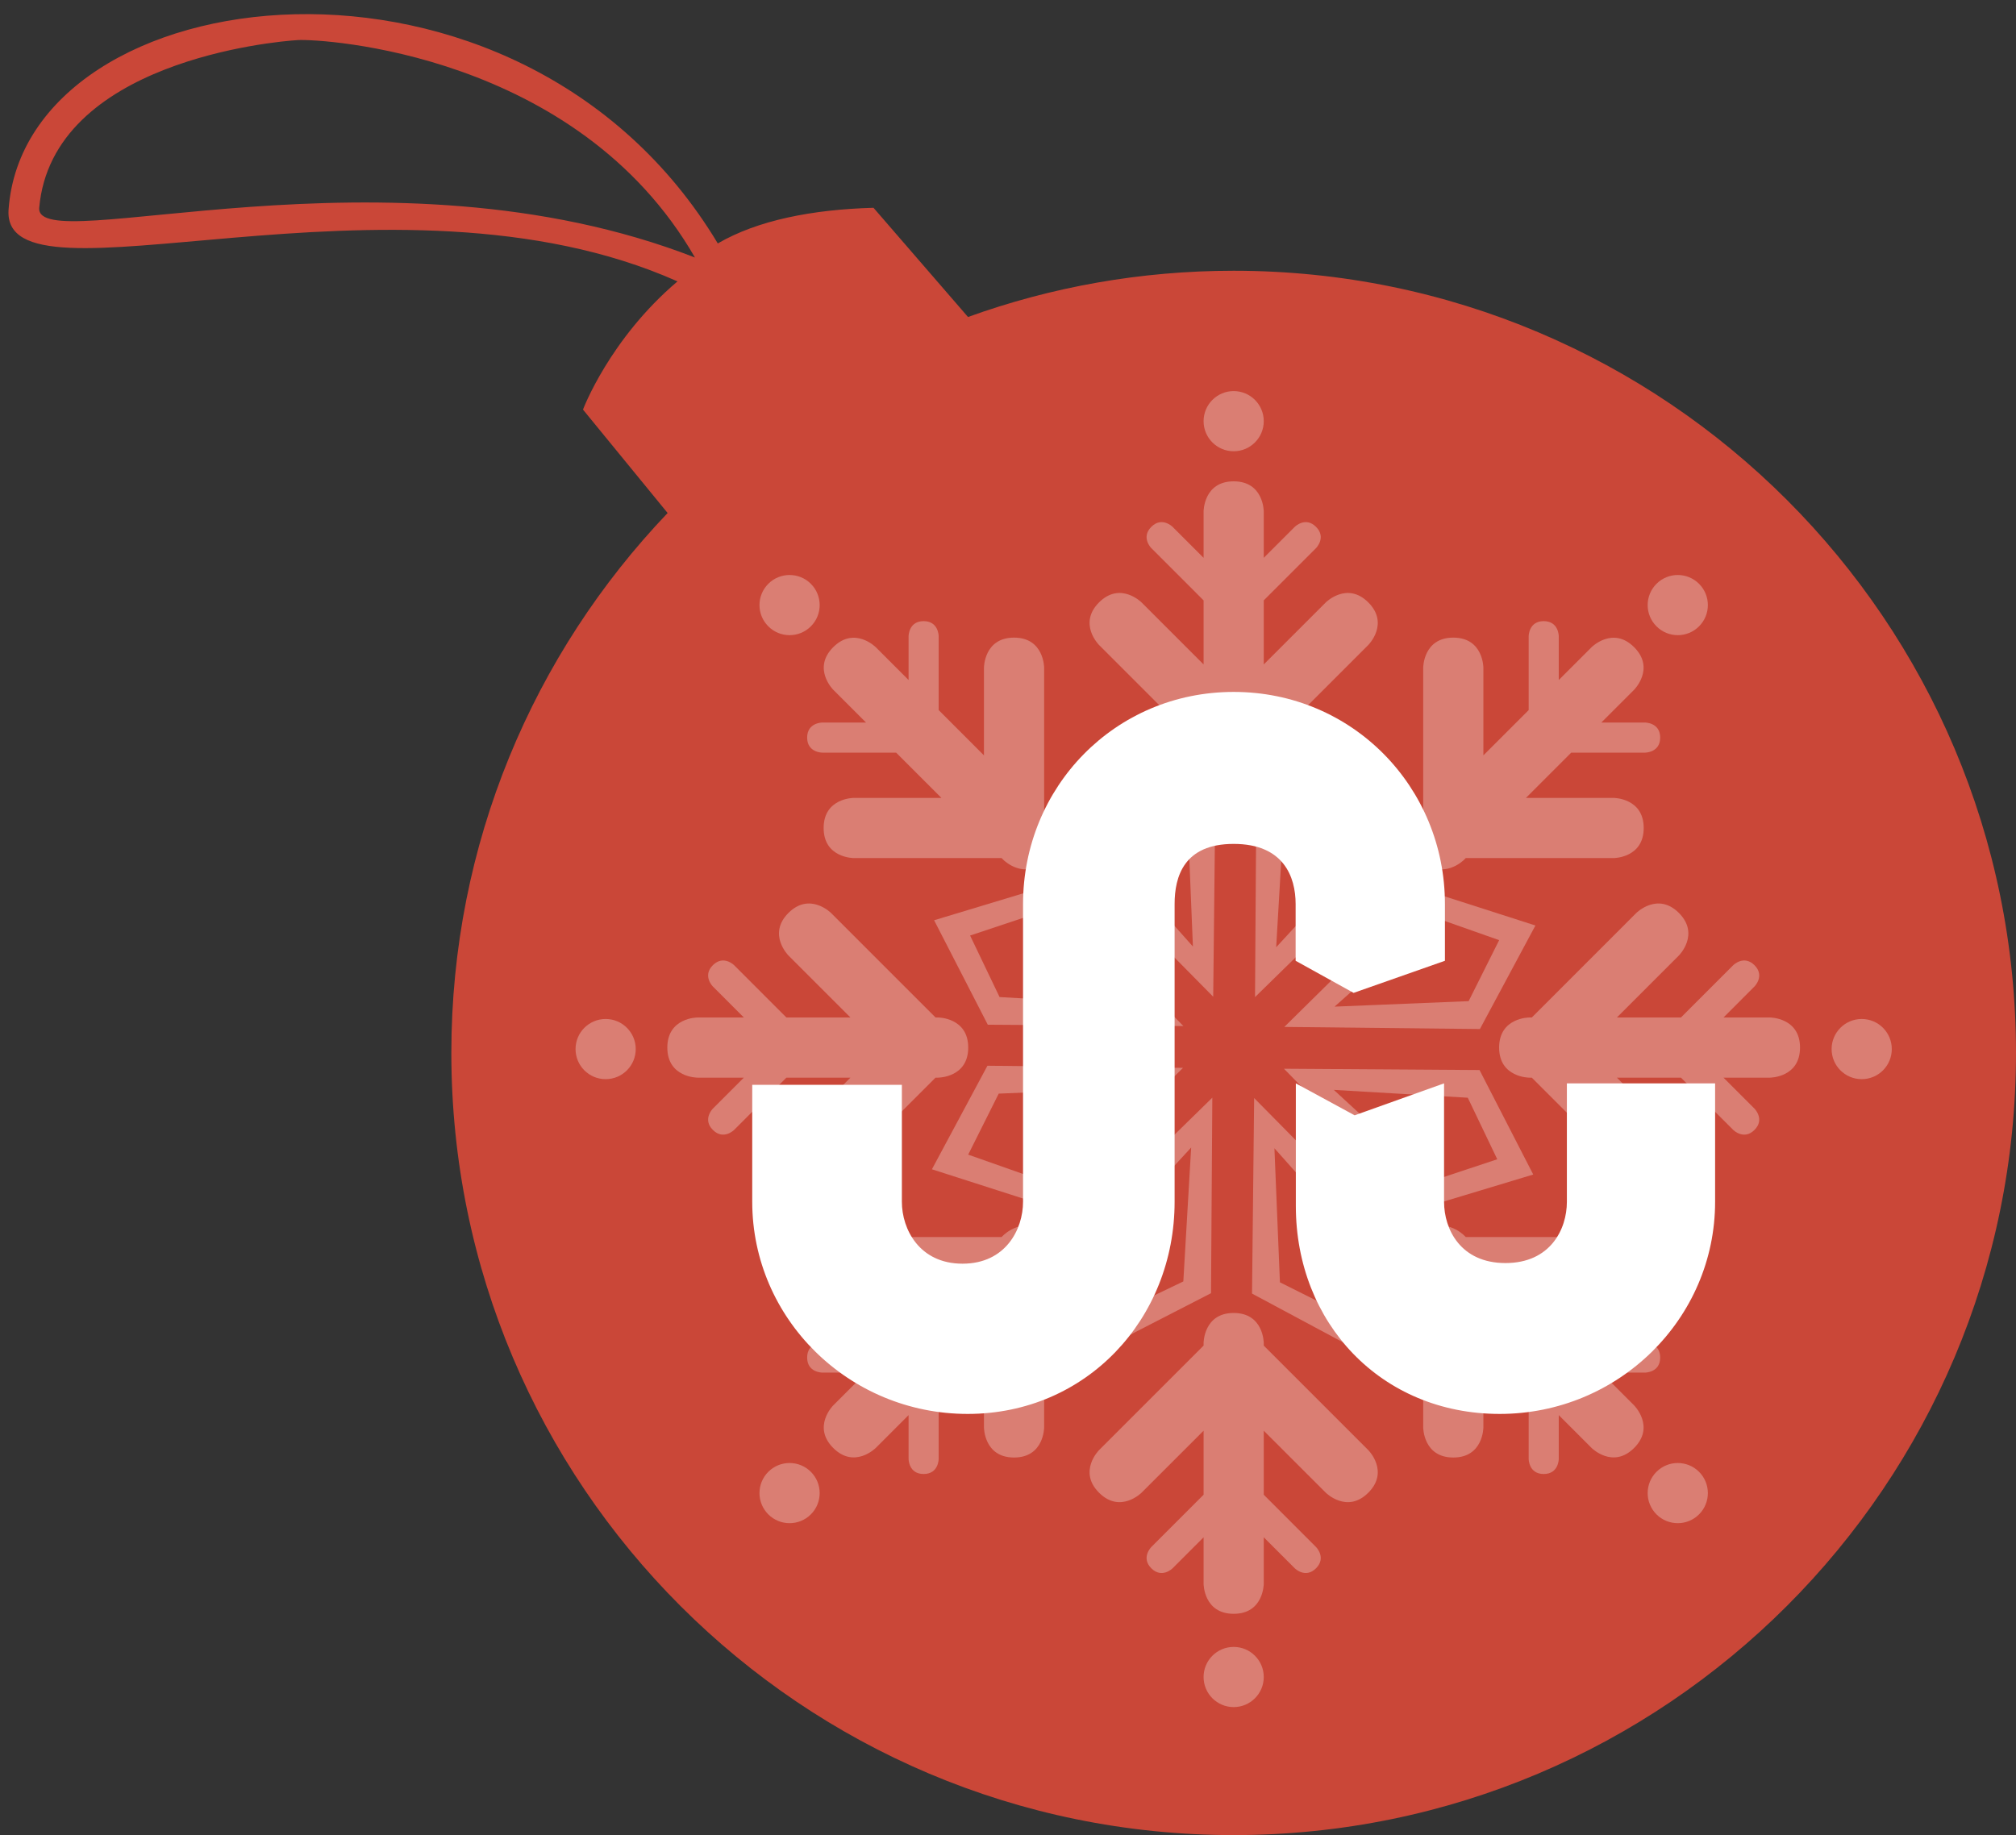 <?xml version="1.0" ?><svg height="61px" version="1.1" viewBox="0 0 67 61" width="67px" xmlns="http://www.w3.org/2000/svg" xmlns:sketch="http://www.bohemiancoding.com/sketch/ns" xmlns:xlink="http://www.w3.org/1999/xlink"><rect x="0" y="0" width="67" height="61" fill="#333333" stroke="none"/><title/><defs/><g fill="none" fill-rule="evenodd" id="black" stroke="none" stroke-width="1"><g id="xmas" transform="translate(-300, -801)"><g id="stumble_upon" transform="translate(300, 801)"><path d="M22.188,17.053 L19.375,13.615 C19.375,13.615 20.253,11.272 22.516,9.354 C13.048,5.129 0.032,10.503 0.285,6.966 C0.844,-0.833 17.243,-2.922 23.855,8.092 C25.182,7.32 26.996,6.964 29.03,6.907 L32.171,10.537 C34.927,9.542 37.9,9 41,9 C55.359,9 67,20.641 67,35 C67,49.359 55.359,61 41,61 C26.641,61 15,49.359 15,35 C15,28.04 17.735,21.719 22.188,17.053 Z M1.303,6.91 C1.177,8.612 12.859,4.57 23.096,8.56 C19.176,1.749 10.684,1.288 9.903,1.332 C9.122,1.376 1.731,2.049 1.303,6.91 Z M1.303,6.91" fill="#CA4738" id="Path-182"/><path d="M41,24 L38.5,27 L41,33 L43.5,27 L41,24 Z M41,25.3 L39.5,27 L41,31.2 L42.5,27 L41,25.3 Z M48.648,27.168 L44.759,27.521 L42.284,33.532 L48.294,31.057 L48.648,27.168 Z M51.816,34.816 L48.816,32.316 L42.816,34.816 L48.816,37.316 L51.816,34.816 Z M48.648,42.464 L48.294,38.575 L42.284,36.1 L44.759,42.11 L48.648,42.464 Z M41,45.632 L43.5,42.632 L41,36.632 L38.5,42.632 L41,45.632 Z M33.352,42.464 L37.241,42.11 L39.716,36.1 L33.706,38.575 L33.352,42.464 Z M30.184,34.816 L33.184,37.316 L39.184,34.816 L33.184,32.316 L30.184,34.816 Z M33.352,27.168 L33.706,31.057 L39.716,33.532 L37.241,27.521 L33.352,27.168 Z M47.729,28.087 L45.466,28.229 L43.557,32.259 L47.587,30.35 L47.729,28.087 Z M50.516,34.816 L48.816,33.316 L44.616,34.816 L48.816,36.316 L50.516,34.816 Z M47.729,41.545 L47.587,39.282 L43.557,37.373 L45.466,41.403 L47.729,41.545 Z M41,44.332 L42.5,42.632 L41,38.432 L39.5,42.632 L41,44.332 Z M34.271,41.545 L36.534,41.403 L38.443,37.373 L34.413,39.282 L34.271,41.545 Z M31.484,34.816 L33.184,36.316 L37.384,34.816 L33.184,33.316 L31.484,34.816 Z M34.271,28.087 L34.413,30.35 L38.443,32.259 L36.534,28.229 L34.271,28.087 Z M34.271,28.087" fill="#FFFFFF" fill-opacity="0.3" id="Rectangle-38" transform="translate(41, 34.816) rotate(-22) translate(-41, -34.816) "/><path d="M41,15 C41.552,15 42,14.552 42,14 C42,13.448 41.552,13 41,13 C40.448,13 40,13.448 40,14 C40,14.552 40.448,15 41,15 Z M55.052,20.82 C55.442,21.211 56.076,21.211 56.466,20.82 C56.857,20.43 56.857,19.797 56.466,19.406 C56.076,19.016 55.442,19.016 55.052,19.406 C54.661,19.797 54.661,20.43 55.052,20.82 Z M60.872,34.872 C60.872,35.425 61.32,35.872 61.872,35.872 C62.425,35.872 62.872,35.425 62.872,34.872 C62.872,34.32 62.425,33.872 61.872,33.872 C61.32,33.872 60.872,34.32 60.872,34.872 Z M55.052,48.924 C54.661,49.315 54.661,49.948 55.052,50.339 C55.442,50.729 56.076,50.729 56.466,50.339 C56.857,49.948 56.857,49.315 56.466,48.924 C56.076,48.534 55.442,48.534 55.052,48.924 Z M41,54.745 C40.448,54.745 40,55.193 40,55.745 C40,56.297 40.448,56.745 41,56.745 C41.552,56.745 42,56.297 42,55.745 C42,55.193 41.552,54.745 41,54.745 Z M26.948,48.924 C26.558,48.534 25.924,48.534 25.534,48.924 C25.143,49.315 25.143,49.948 25.534,50.339 C25.924,50.729 26.558,50.729 26.948,50.339 C27.339,49.948 27.339,49.315 26.948,48.924 Z M21.128,34.872 C21.128,34.32 20.68,33.872 20.128,33.872 C19.575,33.872 19.128,34.32 19.128,34.872 C19.128,35.425 19.575,35.872 20.128,35.872 C20.68,35.872 21.128,35.425 21.128,34.872 Z M26.948,20.82 C27.339,20.43 27.339,19.797 26.948,19.406 C26.558,19.016 25.924,19.016 25.534,19.406 C25.143,19.797 25.143,20.43 25.534,20.82 C25.924,21.211 26.558,21.211 26.948,20.82 Z M26.948,20.82" fill="#FFFFFF" fill-opacity="0.3" id="Oval-159"/><path d="M33.287,28.523 L33.348,28.584 C33.348,28.584 34.055,29.291 34.762,28.584 C35.469,27.877 34.762,27.17 34.762,27.17 L34.701,27.109 L34.701,27.109 L34.701,22.195 C34.701,22.195 34.701,21.195 33.701,21.195 C32.701,21.195 32.701,22.195 32.701,22.195 L32.701,25.109 L31.196,23.604 L31.196,21.147 C31.196,21.147 31.196,20.647 30.696,20.647 C30.196,20.647 30.196,21.147 30.196,21.147 L30.196,22.604 L30.196,22.604 L29.105,21.513 C29.105,21.513 28.398,20.806 27.691,21.513 C26.984,22.22 27.691,22.927 27.691,22.927 L28.782,24.018 L27.325,24.018 C27.325,24.018 26.825,24.018 26.825,24.518 C26.825,25.018 27.325,25.018 27.325,25.018 L29.782,25.018 L31.287,26.523 L28.373,26.523 C28.373,26.523 27.373,26.523 27.373,27.523 C27.373,28.523 28.373,28.523 28.373,28.523 L33.287,28.523 Z M31.092,35.822 L31.178,35.822 C31.178,35.822 32.178,35.822 32.178,34.822 C32.178,33.822 31.178,33.822 31.178,33.822 L31.092,33.822 L27.618,30.347 C27.618,30.347 26.91,29.64 26.203,30.347 C25.496,31.054 26.203,31.761 26.203,31.761 L28.264,33.822 L26.135,33.822 L24.398,32.084 C24.398,32.084 24.044,31.731 23.691,32.084 C23.337,32.438 23.691,32.791 23.691,32.791 L24.721,33.822 L24.721,33.822 L23.178,33.822 C23.178,33.822 22.178,33.822 22.178,34.822 C22.178,35.822 23.178,35.822 23.178,35.822 L24.721,35.822 L24.721,35.822 L23.691,36.852 C23.691,36.852 23.337,37.206 23.691,37.559 C24.044,37.913 24.398,37.559 24.398,37.559 L26.135,35.822 L28.264,35.822 L26.203,37.882 C26.203,37.882 25.496,38.59 26.203,39.297 C26.91,40.004 27.618,39.297 27.618,39.297 L31.092,35.822 L31.092,35.822 Z M34.701,42.535 L34.762,42.474 C34.762,42.474 35.469,41.767 34.762,41.06 C34.055,40.353 33.348,41.06 33.348,41.06 L33.287,41.12 L33.287,41.12 L28.373,41.12 C28.373,41.12 27.373,41.12 27.373,42.12 C27.373,43.12 28.373,43.12 28.373,43.12 L31.287,43.12 L29.782,44.626 L27.325,44.626 C27.325,44.626 26.825,44.626 26.825,45.126 C26.825,45.626 27.325,45.626 27.325,45.626 L28.782,45.626 L28.782,45.626 L27.691,46.717 C27.691,46.717 26.984,47.424 27.691,48.131 C28.398,48.838 29.105,48.131 29.105,48.131 L30.196,47.04 L30.196,47.04 L30.196,48.497 C30.196,48.497 30.196,48.997 30.696,48.997 C31.196,48.997 31.196,48.497 31.196,48.497 L31.196,46.04 L32.701,44.535 L32.701,47.449 C32.701,47.449 32.701,48.449 33.701,48.449 C34.701,48.449 34.701,47.449 34.701,47.449 L34.701,42.535 L34.701,42.535 Z M42,44.729 L42,44.644 C42,44.644 42,43.644 41,43.644 C40,43.644 40,44.644 40,44.644 L40,44.729 L40,44.729 L36.525,48.204 C36.525,48.204 35.818,48.911 36.525,49.618 C37.232,50.326 37.939,49.618 37.939,49.618 L40,47.558 L40,49.686 L38.263,51.424 C38.263,51.424 37.909,51.777 38.263,52.131 C38.616,52.485 38.97,52.131 38.97,52.131 L40,51.101 L40,51.101 L40,52.644 C40,52.644 40,53.644 41,53.644 C42,53.644 42,52.644 42,52.644 L42,51.101 L42,51.101 L43.03,52.131 C43.03,52.131 43.384,52.485 43.737,52.131 C44.091,51.777 43.737,51.424 43.737,51.424 L42,49.686 L42,47.558 L44.061,49.618 C44.061,49.618 44.768,50.326 45.475,49.618 C46.182,48.911 45.475,48.204 45.475,48.204 L42,44.729 L42,44.729 Z M48.713,41.12 L48.652,41.06 C48.652,41.06 47.945,40.353 47.238,41.06 C46.531,41.767 47.238,42.474 47.238,42.474 L47.299,42.535 L47.299,42.535 L47.299,47.449 C47.299,47.449 47.299,48.449 48.299,48.449 C49.299,48.449 49.299,47.449 49.299,47.449 L49.299,44.535 L50.804,46.04 L50.804,48.497 C50.804,48.497 50.804,48.997 51.304,48.997 C51.804,48.997 51.804,48.497 51.804,48.497 L51.804,47.04 L51.804,47.04 L52.895,48.131 C52.895,48.131 53.602,48.838 54.309,48.131 C55.016,47.424 54.309,46.717 54.309,46.717 L53.218,45.626 L53.218,45.626 L54.675,45.626 C54.675,45.626 55.175,45.626 55.175,45.126 C55.175,44.626 54.675,44.626 54.675,44.626 L52.218,44.626 L50.713,43.12 L53.627,43.12 C53.627,43.12 54.627,43.12 54.627,42.12 C54.627,41.12 53.627,41.12 53.627,41.12 L48.713,41.12 L48.713,41.12 Z M50.908,33.822 L50.822,33.822 C50.822,33.822 49.822,33.822 49.822,34.822 C49.822,35.822 50.822,35.822 50.822,35.822 L50.908,35.822 L50.908,35.822 L54.382,39.297 C54.382,39.297 55.09,40.004 55.797,39.297 C56.504,38.59 55.797,37.882 55.797,37.882 L53.736,35.822 L55.865,35.822 L57.602,37.559 C57.602,37.559 57.956,37.913 58.309,37.559 C58.663,37.206 58.309,36.852 58.309,36.852 L57.279,35.822 L57.279,35.822 L58.822,35.822 C58.822,35.822 59.822,35.822 59.822,34.822 C59.822,33.822 58.822,33.822 58.822,33.822 L57.279,33.822 L57.279,33.822 L58.309,32.791 C58.309,32.791 58.663,32.438 58.309,32.084 C57.956,31.731 57.602,32.084 57.602,32.084 L55.865,33.822 L53.736,33.822 L55.797,31.761 C55.797,31.761 56.504,31.054 55.797,30.347 C55.09,29.64 54.382,30.347 54.382,30.347 L50.908,33.822 L50.908,33.822 Z M47.299,27.109 L47.238,27.17 C47.238,27.17 46.531,27.877 47.238,28.584 C47.945,29.291 48.652,28.584 48.652,28.584 L48.713,28.523 L48.713,28.523 L53.627,28.523 C53.627,28.523 54.627,28.523 54.627,27.523 C54.627,26.523 53.627,26.523 53.627,26.523 L50.713,26.523 L52.218,25.018 L54.675,25.018 C54.675,25.018 55.175,25.018 55.175,24.518 C55.175,24.018 54.675,24.018 54.675,24.018 L53.218,24.018 L53.218,24.018 L54.309,22.927 C54.309,22.927 55.016,22.22 54.309,21.513 C53.602,20.806 52.895,21.513 52.895,21.513 L51.804,22.604 L51.804,22.604 L51.804,21.147 C51.804,21.147 51.804,20.647 51.304,20.647 C50.804,20.647 50.804,21.147 50.804,21.147 L50.804,23.604 L49.299,25.109 L49.299,22.195 C49.299,22.195 49.299,21.195 48.299,21.195 C47.299,21.195 47.299,22.195 47.299,22.195 L47.299,27.109 L47.299,27.109 Z M40,24.914 L40,25 C40,25 40,26 41,26 C42,26 42,25 42,25 L42,24.914 L42,24.914 L45.475,21.439 C45.475,21.439 46.182,20.732 45.475,20.025 C44.768,19.318 44.061,20.025 44.061,20.025 L42,22.086 L42,19.957 L43.737,18.22 C43.737,18.22 44.091,17.866 43.737,17.513 C43.384,17.159 43.03,17.513 43.03,17.513 L42,18.543 L42,18.543 L42,17 C42,17 42,16 41,16 C40,16 40,17 40,17 L40,18.543 L40,18.543 L38.97,17.513 C38.97,17.513 38.616,17.159 38.263,17.513 C37.909,17.866 38.263,18.22 38.263,18.22 L40,19.957 L40,22.086 L37.939,20.025 C37.939,20.025 37.232,19.318 36.525,20.025 C35.818,20.732 36.525,21.439 36.525,21.439 L40,24.914 L40,24.914 Z M40,24.914" fill="#FFFFFF" fill-opacity="0.3" id="Rectangle-46"/></g></g><g fill="#FFFFFF" id="Icon" transform="translate(-275, -781)"><path d="M319.986,814.004 L323.021,812.937 L323.021,811.051 C323.021,807.164 319.949,804 316,804 C312.053,804 309,807.163 309,811.051 L309,820.949 C309,821.863 308.421,823.006 306.989,823.006 C305.558,823.006 304.973,821.863 304.973,820.949 L304.973,817.06 L300,817.06 L300,820.949 C300,824.836 303.211,828 307.16,828 C311.109,828 314.037,824.837 314.037,820.949 L314.037,811.051 C314.037,810.138 314.347,809.052 316,809.052 C317.653,809.052 318.059,810.138 318.059,811.051 L318.059,812.937 L319.986,814.004 Z M327.074,820.949 C327.074,821.863 326.523,822.985 325.033,822.985 C323.543,822.985 322.992,821.863 322.992,820.949 L322.992,817.012 L320.02,818.074 L318.066,817.012 L318.066,821.086 C318.066,824.973 320.893,828 324.842,828 C328.789,828 332,824.837 332,820.949 L332,817.012 L327.074,817.012 L327.074,820.949 Z M327.074,820.949" id="stumbleUpon"/></g></g></svg>